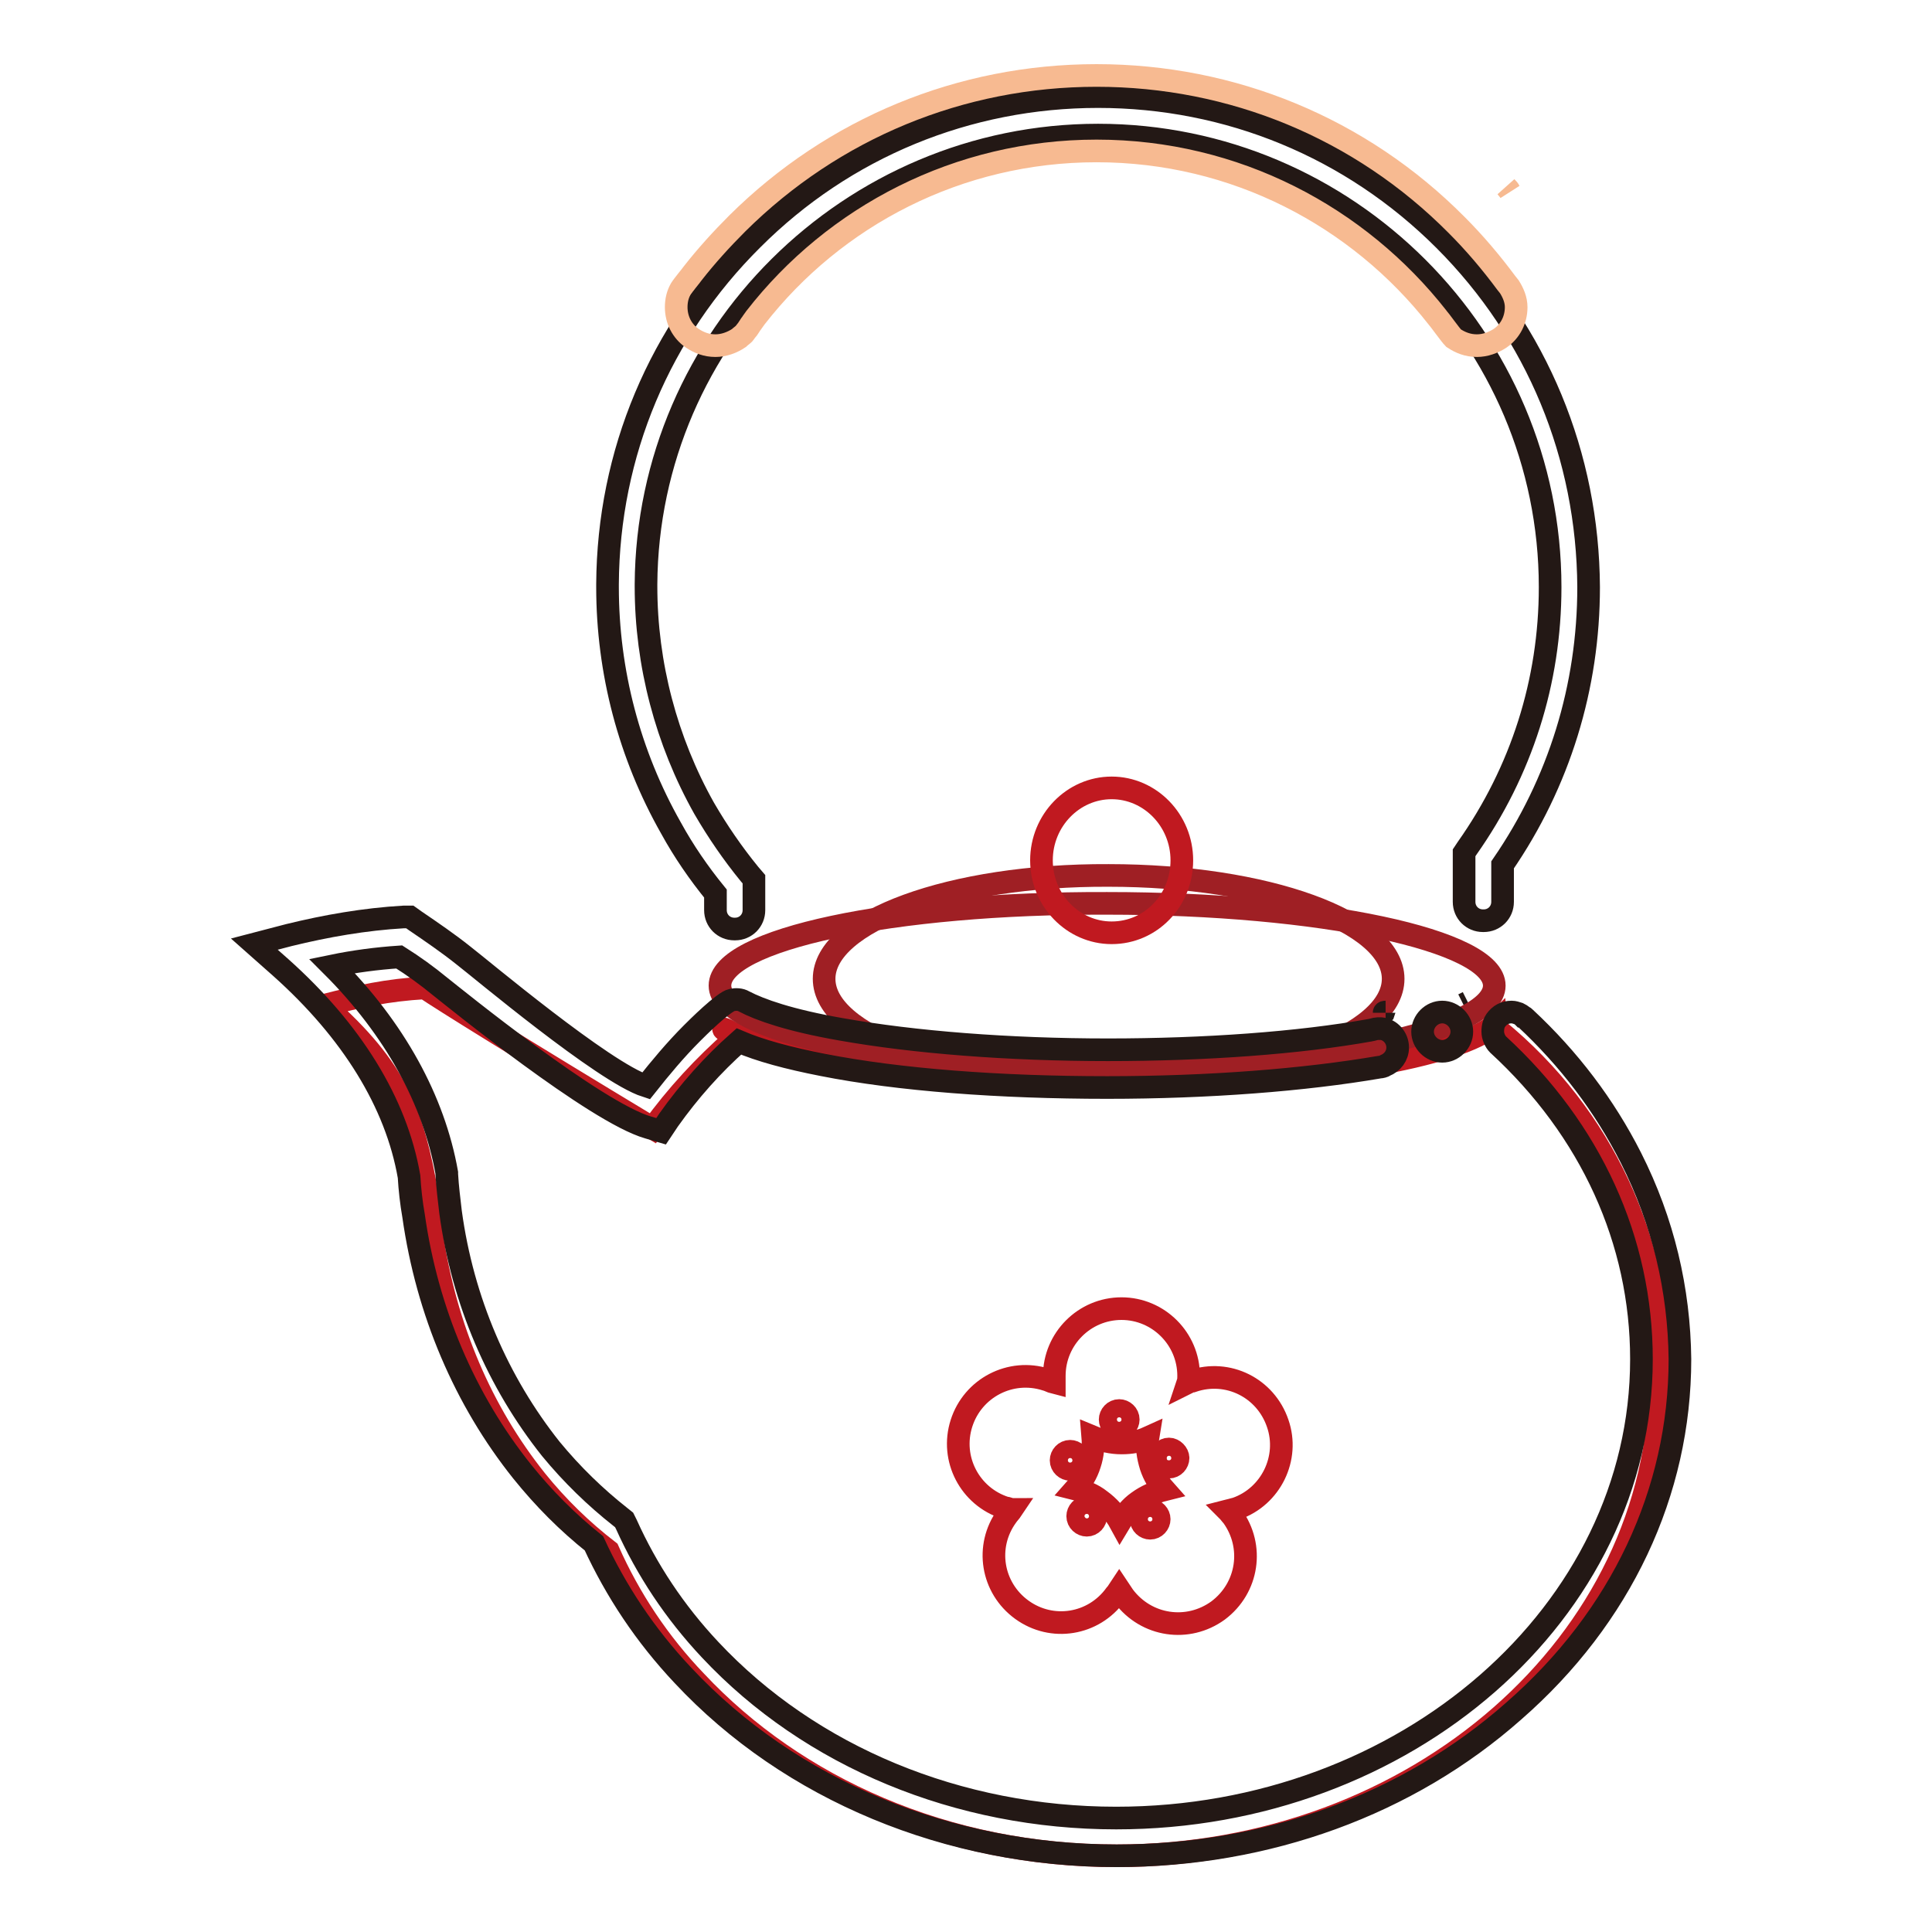 <?xml version="1.0" encoding="utf-8"?>
<!-- Svg Vector Icons : http://www.onlinewebfonts.com/icon -->
<!DOCTYPE svg PUBLIC "-//W3C//DTD SVG 1.1//EN" "http://www.w3.org/Graphics/SVG/1.1/DTD/svg11.dtd">
<svg version="1.1" xmlns="http://www.w3.org/2000/svg" xmlns:xlink="http://www.w3.org/1999/xlink" x="0px" y="0px" viewBox="0 0 256 256" enable-background="new 0 0 256 256" xml:space="preserve">
<g> <path stroke-width="3" fill-opacity="0" stroke="#c01920"  d="M144,199.7c-0.7,0-1.2,0.6-1.2,1.2c0,0.7,0.6,1.2,1.2,1.2c0.7,0,1.2-0.6,1.2-1.2 C145.2,200.2,144.7,199.7,144,199.7z M152.4,200.1c-0.7,0-1.2,0.6-1.2,1.2c0,0.7,0.6,1.2,1.2,1.2c0.7,0,1.2-0.6,1.2-1.2 C153.6,200.7,153.1,200.1,152.4,200.1z M148.3,189.3c0.7,0,1.2-0.6,1.2-1.2c0-0.7-0.6-1.2-1.2-1.2c-0.7,0-1.2,0.6-1.2,1.2 C147.1,188.7,147.6,189.3,148.3,189.3z M143,193.5c0-0.7-0.6-1.2-1.2-1.2c-0.7,0-1.2,0.6-1.2,1.2c0,0.7,0.6,1.2,1.2,1.2 C142.4,194.7,143,194.2,143,193.5z M152.1,190.5c-1.1,0.5-2.2,0.7-3.5,0.7c-1.3,0-2.6-0.3-3.8-0.8c0.1,1.2,0,2.4-0.4,3.6 c-0.4,1.3-1.1,2.4-1.9,3.3c1.2,0.3,2.3,0.7,3.3,1.5c1.1,0.8,2,1.8,2.6,2.9c0.6-1,1.4-2,2.4-2.7c1.1-0.8,2.3-1.3,3.5-1.6 c-0.8-0.9-1.4-1.9-1.8-3.1C152.1,193,151.9,191.7,152.1,190.5L152.1,190.5z"/> <path stroke-width="3" fill-opacity="0" stroke="#c01920"  d="M198.4,136.4l-0.1-0.9c0,0-0.7,0.7-1.2,1c-6.7,4.2-26.7,7.2-50.3,7.2c-23.1,0-42.7-2.9-49.9-6.9 c-1.8-1-1-0.2,0.5,0.5c0,0.1,0,0.2,0,0.3c-4.1,3.6-7.8,7.6-10.9,11.9c-17.9-10.8-28-17.1-30.2-18.6c-5.1,0.3-8.6,1.1-13.3,2.3 c9.7,8.6,11.7,14.4,13.6,25.1c0.1,1.7,0.3,3.5,0.6,5.2C59,176,63.9,187.2,71,196.1c2.9,3.6,6.1,6.7,9.6,9.4 c2.8,6.3,6.7,12.2,11.6,17.3c13.2,14.1,33.2,23.1,55.7,23.1c39.8,0,72.1-28.3,72.1-63.3C220,164.5,212.4,147.9,198.4,136.4 L198.4,136.4z M163.8,199.9c-0.4,0.1-0.7,0.2-1.1,0.3c0.2,0.2,0.4,0.5,0.6,0.7c2.9,4,2.1,9.5-1.9,12.5c-4,2.9-9.5,2.1-12.5-1.9 c-0.2-0.3-0.4-0.6-0.6-0.9c-0.2,0.3-0.3,0.5-0.5,0.7c-2.9,4-8.4,4.9-12.4,2c-4-2.9-4.9-8.4-2-12.4c0.2-0.3,0.5-0.6,0.7-0.9 c-0.3,0-0.6-0.2-0.9-0.2c-4.7-1.5-7.3-6.5-5.8-11.2c1.5-4.7,6.5-7.3,11.2-5.8c0.4,0.1,0.7,0.3,1.1,0.4c0-0.3,0-0.6,0-0.9 c0-4.9,4-8.9,8.9-8.9c4.9,0,8.9,4,8.9,8.9c0,0.3,0,0.6-0.1,0.9c0.2-0.1,0.4-0.2,0.6-0.2c4.7-1.6,9.7,0.9,11.3,5.6 C170.9,193.2,168.4,198.3,163.8,199.9L163.8,199.9z"/> <path stroke-width="3" fill-opacity="0" stroke="#c01920"  d="M154.9,192c-0.7,0-1.2,0.6-1.2,1.2c0,0.7,0.6,1.2,1.2,1.2c0.7,0,1.2-0.6,1.2-1.2 C156.1,192.6,155.5,192,154.9,192z"/> <path stroke-width="3" fill-opacity="0" stroke="#f7ba91"  d="M199.6,24.8l0.4,0.5C199.9,25.1,199.8,25,199.6,24.8z"/> <path stroke-width="3" fill-opacity="0" stroke="#231815"  d="M191.4,31.8c-12.3-12.3-28.6-19-45.9-19c-17.3,0-33.6,6.7-45.8,18.9C87.4,43.9,80.6,60.1,80.5,77.4v0.4 c0,11.2,2.9,22.2,8.4,31.9c1.7,3.1,3.7,6,5.9,8.7v2.2c0,1.4,1.1,2.5,2.5,2.5h0.1c1.4,0,2.5-1.1,2.5-2.5v-4.1l-0.6-0.7 c-2.2-2.7-4.2-5.6-6-8.7c-5-8.9-7.7-19.1-7.7-29.4v-0.3c0.2-32.8,27.1-59.5,59.9-59.5c33,0,59.9,26.9,59.9,59.9 c0,12.5-3.8,24.4-11,34.6L194,113v6.5c0,1.4,1.1,2.5,2.5,2.5h0.1c1.4,0,2.5-1.1,2.5-2.5v-4.9c7.5-10.9,11.4-23.6,11.4-36.8 C210.4,60.4,203.7,44.1,191.4,31.8L191.4,31.8z"/> <path stroke-width="3" fill-opacity="0" stroke="#f7ba91"  d="M200,38l-0.4-0.5c-2-2.7-4.2-5.3-6.6-7.7C180.3,17,163.3,10,145.3,10c-18,0-34.9,7-47.6,19.6 c-2.1,2.1-4.1,4.3-5.9,6.6c-0.2,0.3-1.3,1.6-1.6,2.1c-0.4,0.7-0.6,1.5-0.6,2.4c0,1.7,0.8,3.2,2.1,4.1c0.9,0.6,1.9,1,3.1,1 c1.1,0,2.2-0.4,3.1-1c0.2-0.2,0.5-0.4,0.7-0.6c0.1-0.1,0.2-0.3,0.3-0.4c0.2-0.2,0.6-0.9,0.7-1l0.5-0.7 c10.5-13.5,26.9-22.1,45.2-22.1c18.4,0,34.7,8.7,45.2,22.1c0.2,0.2,1.7,2.3,2.1,2.7c0.9,0.6,1.9,1,3.1,1c1.1,0,2.2-0.4,3.1-1 c1.3-0.9,2.1-2.4,2.1-4.1C200.9,39.7,200.5,38.8,200,38L200,38z"/> <path stroke-width="3" fill-opacity="0" stroke="#9f1f24"  d="M109.2,129.7c0,7.6,16.9,13.7,37.7,13.7c20.8,0,37.7-6.1,37.7-13.7c0-7.6-16.9-13.7-37.7-13.7 C126.1,115.9,109.2,122.1,109.2,129.7L109.2,129.7z"/> <path stroke-width="3" fill-opacity="0" stroke="#231815"  d="M183.6,134.1L183.6,134.1c-0.1,0-0.2,0-0.2,0.1C183.4,134.1,183.5,134.1,183.6,134.1L183.6,134.1z  M193.9,133.1c0.2-0.1,0.4-0.2,0.6-0.3C194.3,132.9,194.1,133,193.9,133.1z"/> <path stroke-width="3" fill-opacity="0" stroke="#9f1f24"  d="M95.4,130.6c0,6,23,10.9,51.3,10.9c28.3,0,51.3-4.9,51.3-10.9c0,0,0,0,0,0c0-6-23-10.9-51.3-10.9 C118.3,119.6,95.4,124.5,95.4,130.6z"/> <path stroke-width="3" fill-opacity="0" stroke="#c01920"  d="M138,114c0,5.3,4.2,9.6,9.3,9.6c5.2,0,9.3-4.3,9.3-9.6c0-5.3-4.2-9.6-9.3-9.6 C142.2,104.4,138,108.7,138,114z"/> <path stroke-width="3" fill-opacity="0" stroke="#231815"  d="M216.1,153.4c-3.5-6.9-8.2-13.1-14-18.5c-0.1-0.1-0.2-0.2-0.3-0.2c-0.2-0.2-0.4-0.3-0.6-0.4 c-0.3-0.1-0.6-0.2-0.9-0.2c-0.9,0-1.6,0.4-2.1,1.1c-0.2,0.3-0.4,0.7-0.4,1.5c0,0.6,0.3,1.3,0.7,1.7c12.3,11.3,19,26,19,41.7 c0,33.5-31.2,60.8-69.6,60.8c-20.9,0-40.5-8.1-53.8-22.3c-4.7-5-8.4-10.6-11.1-16.6l-0.3-0.6l-0.5-0.4c-3.3-2.6-6.4-5.6-9.2-9 c-7-8.8-11.7-19.6-13.3-31.4c-0.2-1.7-0.4-3.3-0.5-5v-0.1l0-0.1c-1.7-9.6-6.9-19.1-15.2-27.4c2.9-0.6,5.9-1,8.9-1.2 c1.9,1.2,3.7,2.5,5.4,3.9c1.9,1.5,20.6,16.7,27.6,18.7l1.7,0.5l1-1.5c2.7-3.8,5.8-7.3,9.3-10.4c2.8,1.2,6.5,2.2,11.1,3.1 c10.1,2,23.5,3,37.7,3c13.5,0,26.2-1,36.1-2.7c0.2,0,0.6-0.1,0.7-0.2c1-0.4,1.7-1.3,1.7-2.4c0-1.3-1-2.4-2.2-2.5 c-0.1,0-0.2,0-0.3,0h-0.2c-0.2,0-0.8,0.2-0.9,0.2c-9.5,1.7-21.9,2.6-34.8,2.6c-13.2,0-25.7-1-35.3-2.7c-6.9-1.2-10.8-2.6-12.9-3.7 c-0.5-0.3-1.1-0.3-1.6-0.2c-1.1,0.2-4.7,3.8-5.3,4.4c-2.2,2.2-4.2,4.6-6.1,7c-5.6-1.8-22.1-15.7-24.2-17.3c-2-1.6-4.2-3.1-6.4-4.6 l-0.7-0.5l-0.8,0c-5.2,0.3-10.3,1.2-15.2,2.4l-4.6,1.2l3.5,3.1c9.4,8.4,15.3,17.9,17,27.7c0.1,1.7,0.3,3.5,0.6,5.2 c1.8,12.7,6.8,24.4,14.4,33.9c2.9,3.6,6,6.7,9.5,9.5c2.9,6.3,6.8,12.2,11.8,17.5c14.2,15.2,35.2,23.9,57.5,23.9 c19.9,0,38.6-6.8,52.6-19.2c14.2-12.4,22-29,22-46.6C222.5,170.9,220.4,161.9,216.1,153.4L216.1,153.4z"/> <path stroke-width="3" fill-opacity="0" stroke="#231815"  d="M188.5,136.7c0,1.4,1.2,2.6,2.6,2.6c1.4,0,2.6-1.2,2.6-2.6c0,0,0,0,0,0c0-1.4-1.2-2.6-2.6-2.6 C189.7,134.1,188.5,135.3,188.5,136.7C188.5,136.7,188.5,136.7,188.5,136.7z"/></g>
</svg>